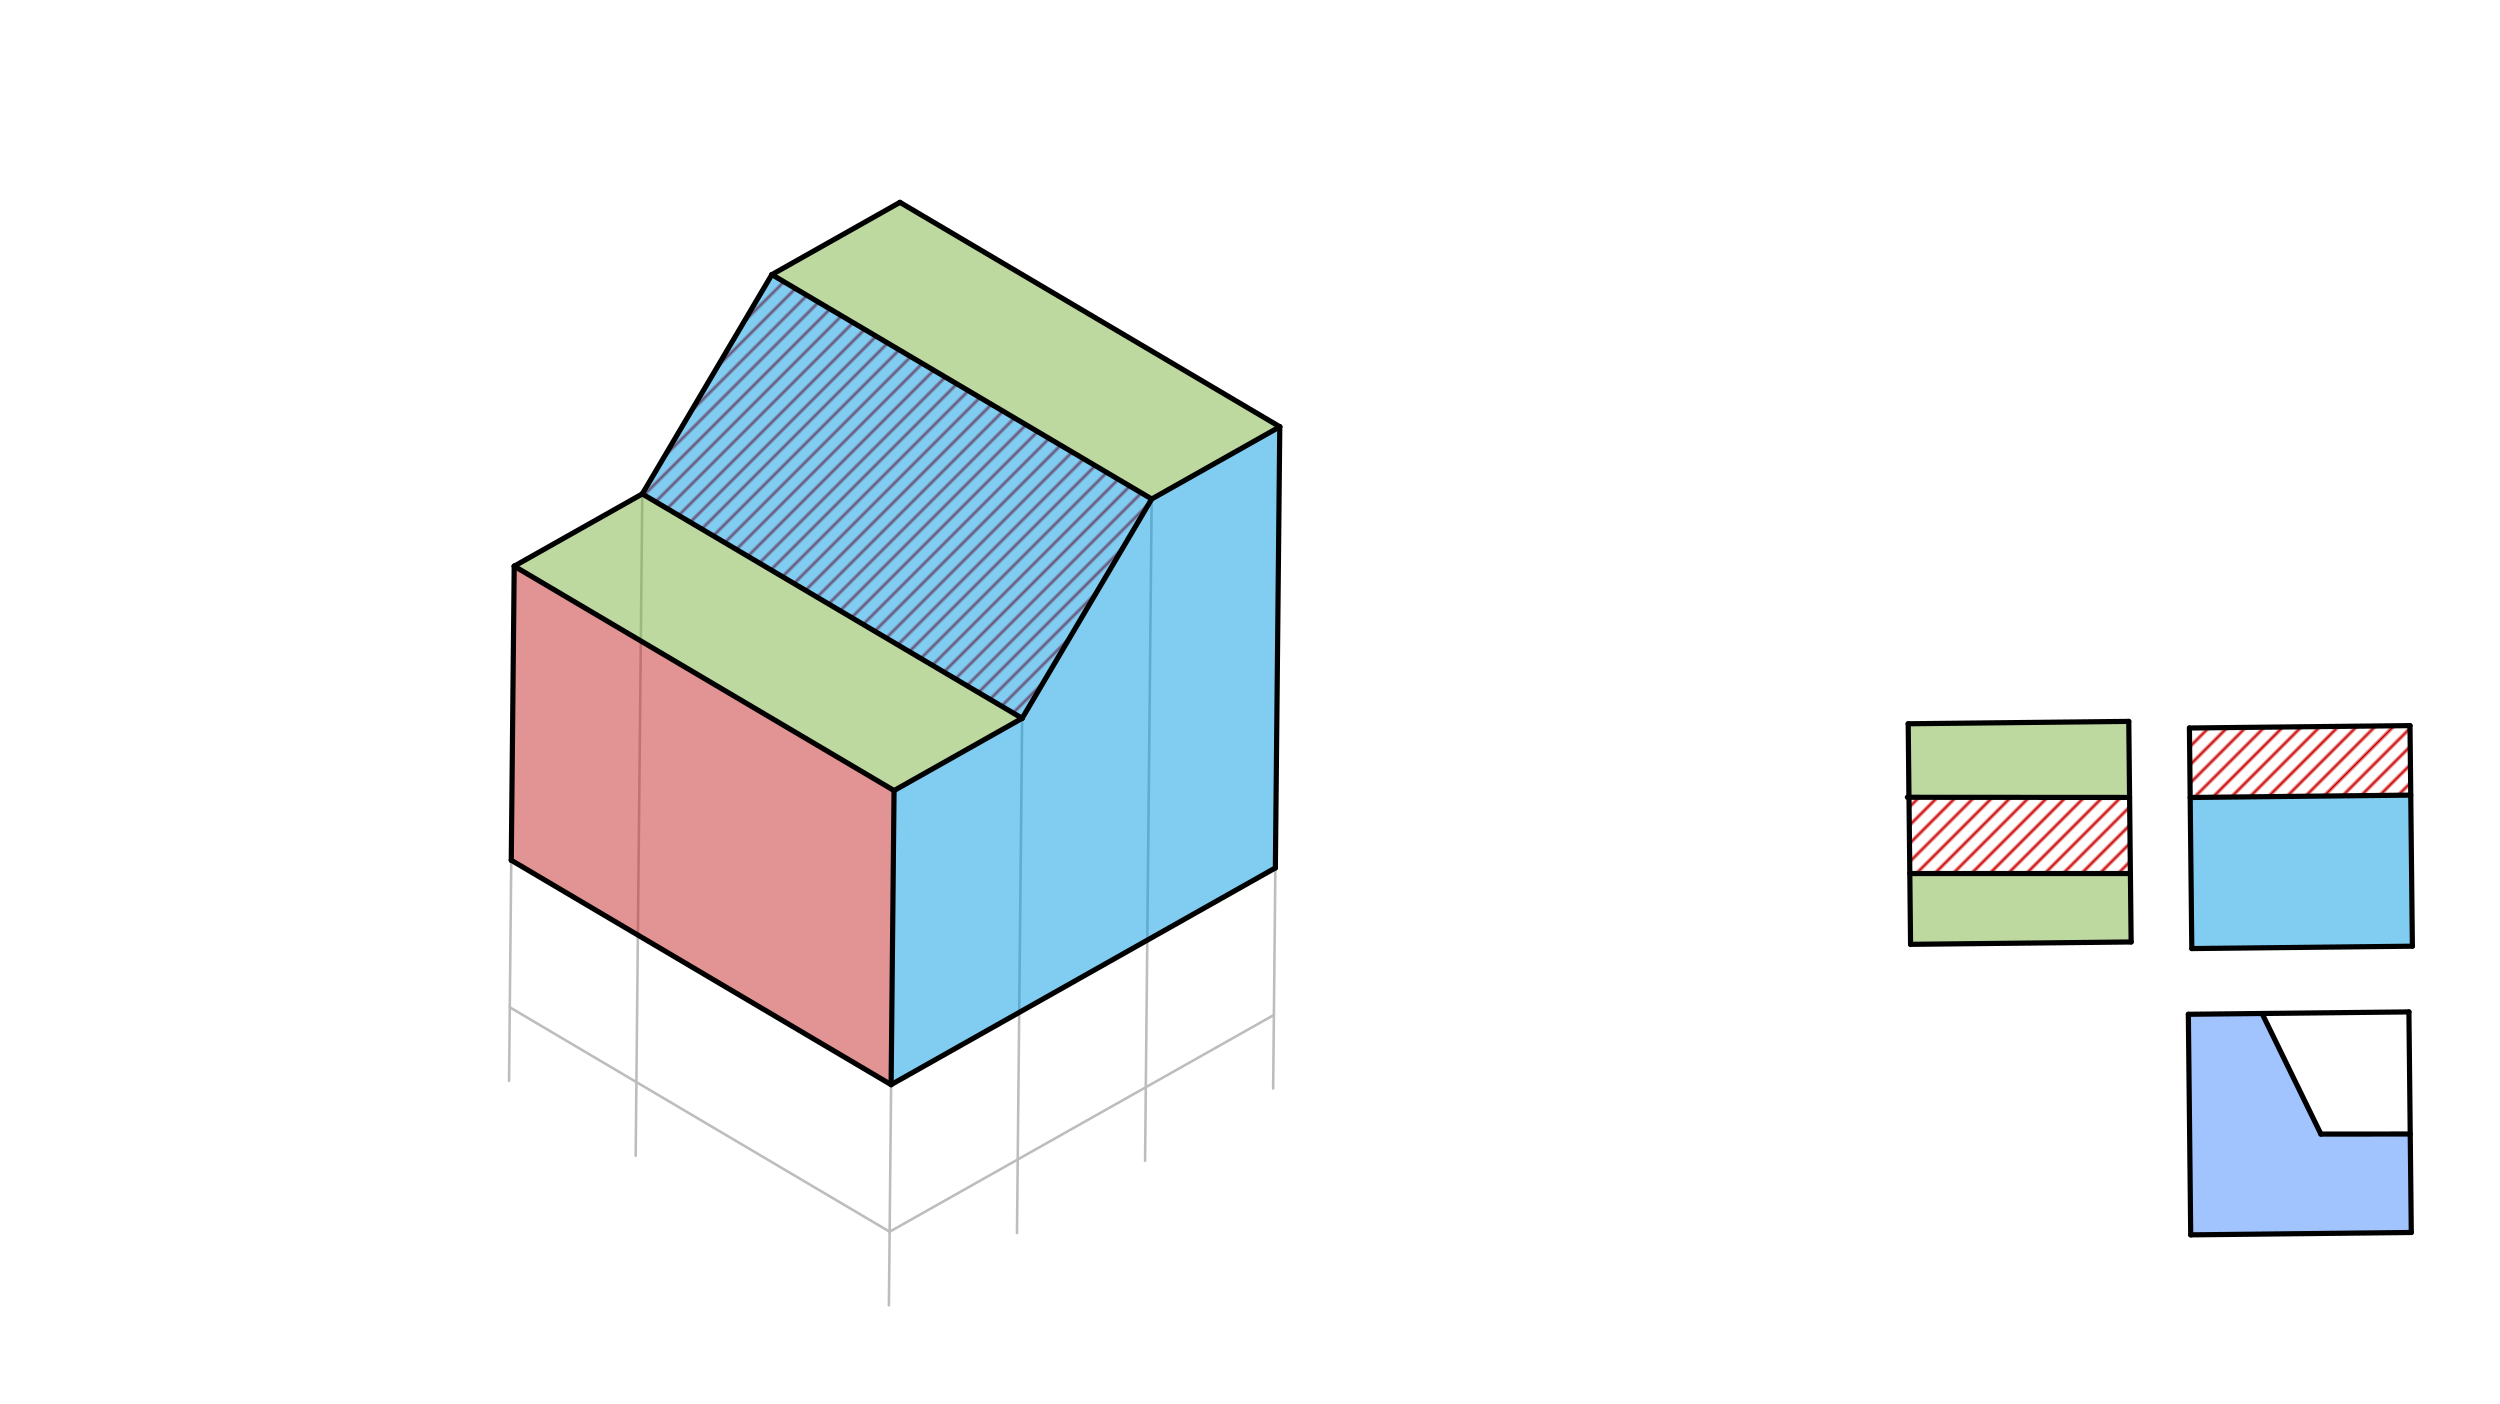 <svg xmlns="http://www.w3.org/2000/svg" class="svg--816" height="100%" preserveAspectRatio="xMidYMid meet" viewBox="0 0 963.78 541.417" width="100%"><defs><marker id="marker-arrow" markerHeight="16" markerUnits="userSpaceOnUse" markerWidth="24" orient="auto-start-reverse" refX="24" refY="4" viewBox="0 0 24 8"><path d="M 0 0 L 24 4 L 0 8 z" stroke="inherit"></path></marker></defs><g class="aux-layer--949"><g class="element--733"><defs><pattern height="5" id="fill_59_7pjaml__pattern-stripes" patternTransform="rotate(-45)" patternUnits="userSpaceOnUse" width="5"><rect fill="#CC0000" height="1" transform="translate(0,0)" width="5"></rect></pattern></defs><g fill="url(#fill_59_7pjaml__pattern-stripes)"><path d="M 297.556 105.865 L 443.991 192.373 L 394.045 276.917 L 247.61 190.409 L 297.556 105.865 Z" stroke="none"></path></g></g><g class="element--733"><defs><pattern height="5" id="fill_105_1vxomt__pattern-stripes" patternTransform="rotate(-45)" patternUnits="userSpaceOnUse" width="5"><rect fill="#CC0000" height="1" transform="translate(0,0)" width="5"></rect></pattern></defs><g fill="url(#fill_105_1vxomt__pattern-stripes)"><path d="M 735.937 307.364 L 820.982 307.42 L 821.297 336.75 L 736.253 336.761 L 735.937 307.364 Z" stroke="none"></path></g></g><g class="element--733"><defs><pattern height="5" id="fill_110_f1p58t__pattern-stripes" patternTransform="rotate(-45)" patternUnits="userSpaceOnUse" width="5"><rect fill="#CC0000" height="1" transform="translate(0,0)" width="5"></rect></pattern></defs><g fill="url(#fill_110_f1p58t__pattern-stripes)"><path d="M 844.051 280.651 L 929.086 279.736 L 929.374 306.527 L 844.339 307.441 L 844.051 280.651 Z" stroke="none"></path></g></g><g class="element--733"><line stroke="#BDBDBD" stroke-dasharray="none" stroke-linecap="round" stroke-width="1" x1="735.632" x2="735.319" y1="279.019" y2="307.363"></line></g><g class="element--733"><line stroke="#BDBDBD" stroke-dasharray="none" stroke-linecap="round" stroke-width="1" x1="343.533" x2="342.683" y1="418.151" y2="503.186"></line></g><g class="element--733"><line stroke="#BDBDBD" stroke-dasharray="none" stroke-linecap="round" stroke-width="1" x1="197.098" x2="196.248" y1="331.643" y2="416.678"></line></g><g class="element--733"><line stroke="#BDBDBD" stroke-dasharray="none" stroke-linecap="round" stroke-width="1" x1="491.101" x2="342.966" y1="391.279" y2="474.841"></line></g><g class="element--733"><line stroke="#BDBDBD" stroke-dasharray="none" stroke-linecap="round" stroke-width="1" x1="491.668" x2="490.818" y1="334.589" y2="419.624"></line></g><g class="element--733"><line stroke="#BDBDBD" stroke-dasharray="none" stroke-linecap="round" stroke-width="1" x1="342.966" x2="196.531" y1="474.841" y2="388.333"></line></g><g class="element--733"><line stroke="#BDBDBD" stroke-dasharray="none" stroke-linecap="round" stroke-width="1" x1="394.045" x2="392.061" y1="276.917" y2="475.332"></line></g><g class="element--733"><line stroke="#BDBDBD" stroke-dasharray="none" stroke-linecap="round" stroke-width="1" x1="443.991" x2="441.44" y1="192.373" y2="447.478"></line></g><g class="element--733"><line stroke="#BDBDBD" stroke-dasharray="none" stroke-linecap="round" stroke-width="1" x1="247.61" x2="245.059" y1="190.409" y2="445.514"></line></g></g><g class="main-layer--75a"><g class="element--733"><g fill="#C62828" opacity="0.5"><path d="M 198.232 218.263 L 344.667 304.771 L 343.533 418.151 L 197.098 331.643 L 198.232 218.263 Z" stroke="none"></path></g></g><g class="element--733"><g fill="#039BE5" opacity="0.5"><path d="M 297.556 105.865 L 443.991 192.373 L 394.045 276.917 L 247.61 190.409 L 297.556 105.865 Z" stroke="none"></path></g></g><g class="element--733"><g fill="#039BE5" opacity="0.5"><path d="M 443.991 192.373 L 493.369 164.518 L 491.668 334.589 L 343.533 418.151 L 344.667 304.771 L 394.045 276.917 L 443.991 192.373 Z" stroke="none"></path></g></g><g class="element--733"><g fill="#388E3C" opacity="0.5"><path d="M 198.232 218.263 L 247.61 190.409 L 247.61 190.409 L 198.232 218.263 Z" stroke="none"></path></g></g><g class="element--733"><g fill="#7CB342" opacity="0.5"><path d="M 198.232 218.263 L 247.61 190.409 L 394.045 276.917 L 344.667 304.771 L 198.232 218.263 Z" stroke="none"></path></g></g><g class="element--733"><g fill="#7CB342" opacity="0.5"><path d="M 346.934 78.011 L 493.369 164.518 L 443.991 192.373 L 297.556 105.865 L 346.934 78.011 Z" stroke="none"></path></g></g><g class="element--733"><g fill="#7CB342" opacity="0.5"><path d="M 735.632 279.019 L 820.667 278.104 L 820.982 307.42 L 735.937 307.364 L 735.632 279.019 Z" stroke="none"></path></g></g><g class="element--733"><g fill="#7CB342" opacity="0.5"><path d="M 736.253 336.761 L 736.253 336.761 L 821.297 336.75 L 821.581 363.139 L 736.547 364.053 L 736.253 336.761 Z" stroke="none"></path></g></g><g class="element--733"><g fill="#039BE5" opacity="0.5"><path d="M 844.339 307.441 L 929.374 306.527 L 930 364.771 L 844.966 365.685 L 844.339 307.441 Z" stroke="none"></path></g></g><g class="element--733"><g fill="#448aff" opacity="0.5"><path d="M 843.632 391.019 L 872.136 390.885 L 894.731 437.201 L 929.173 437.175 L 929.581 475.139 L 844.547 476.053 L 844.064 393.201 Z" stroke="none"></path></g></g><g class="element--733"><line stroke="#000000" stroke-dasharray="none" stroke-linecap="round" stroke-width="2" x1="344.667" x2="343.533" y1="304.771" y2="418.151"></line></g><g class="element--733"><line stroke="#000000" stroke-dasharray="none" stroke-linecap="round" stroke-width="2" x1="343.533" x2="197.098" y1="418.151" y2="331.643"></line></g><g class="element--733"><line stroke="#000000" stroke-dasharray="none" stroke-linecap="round" stroke-width="2" x1="343.533" x2="491.668" y1="418.151" y2="334.589"></line></g><g class="element--733"><line stroke="#000000" stroke-dasharray="none" stroke-linecap="round" stroke-width="2" x1="197.098" x2="198.232" y1="331.643" y2="218.263"></line></g><g class="element--733"><line stroke="#000000" stroke-dasharray="none" stroke-linecap="round" stroke-width="2" x1="198.232" x2="344.667" y1="218.263" y2="304.771"></line></g><g class="element--733"><line stroke="#000000" stroke-dasharray="none" stroke-linecap="round" stroke-width="2" x1="491.668" x2="493.369" y1="334.589" y2="164.518"></line></g><g class="element--733"><line stroke="#000000" stroke-dasharray="none" stroke-linecap="round" stroke-width="2" x1="344.667" x2="394.045" y1="304.771" y2="276.917"></line></g><g class="element--733"><line stroke="#000000" stroke-dasharray="none" stroke-linecap="round" stroke-width="2" x1="493.369" x2="443.991" y1="164.518" y2="192.373"></line></g><g class="element--733"><line stroke="#000000" stroke-dasharray="none" stroke-linecap="round" stroke-width="2" x1="443.991" x2="394.045" y1="192.373" y2="276.917"></line></g><g class="element--733"><line stroke="#000000" stroke-dasharray="none" stroke-linecap="round" stroke-width="2" x1="198.232" x2="247.61" y1="218.263" y2="190.409"></line></g><g class="element--733"><line stroke="#000000" stroke-dasharray="none" stroke-linecap="round" stroke-width="2" x1="247.61" x2="394.045" y1="190.409" y2="276.917"></line></g><g class="element--733"><line stroke="#000000" stroke-dasharray="none" stroke-linecap="round" stroke-width="2" x1="493.369" x2="346.934" y1="164.518" y2="78.011"></line></g><g class="element--733"><line stroke="#000000" stroke-dasharray="none" stroke-linecap="round" stroke-width="2" x1="346.934" x2="297.556" y1="78.011" y2="105.865"></line></g><g class="element--733"><line stroke="#000000" stroke-dasharray="none" stroke-linecap="round" stroke-width="2" x1="297.556" x2="443.991" y1="105.865" y2="192.373"></line></g><g class="element--733"><line stroke="#000000" stroke-dasharray="none" stroke-linecap="round" stroke-width="2" x1="297.556" x2="247.61" y1="105.865" y2="190.409"></line></g><g class="element--733"><line stroke="#000000" stroke-dasharray="none" stroke-linecap="round" stroke-width="2" x1="928.667" x2="929.581" y1="390.104" y2="475.139"></line></g><g class="element--733"><line stroke="#000000" stroke-dasharray="none" stroke-linecap="round" stroke-width="2" x1="929.581" x2="844.547" y1="475.139" y2="476.053"></line></g><g class="element--733"><line stroke="#000000" stroke-dasharray="none" stroke-linecap="round" stroke-width="2" x1="844.547" x2="843.632" y1="476.053" y2="391.019"></line></g><g class="element--733"><line stroke="#000000" stroke-dasharray="none" stroke-linecap="round" stroke-width="2" x1="843.632" x2="928.667" y1="391.019" y2="390.104"></line></g><g class="element--733"><line stroke="#000000" stroke-dasharray="none" stroke-linecap="round" stroke-width="2" x1="930" x2="844.966" y1="364.771" y2="365.685"></line></g><g class="element--733"><line stroke="#000000" stroke-dasharray="none" stroke-linecap="round" stroke-width="2" x1="930" x2="929.086" y1="364.771" y2="279.736"></line></g><g class="element--733"><line stroke="#000000" stroke-dasharray="none" stroke-linecap="round" stroke-width="2" x1="844.966" x2="844.051" y1="365.685" y2="280.651"></line></g><g class="element--733"><line stroke="#000000" stroke-dasharray="none" stroke-linecap="round" stroke-width="2" x1="844.051" x2="929.086" y1="280.651" y2="279.736"></line></g><g class="element--733"><line stroke="#000000" stroke-dasharray="none" stroke-linecap="round" stroke-width="2" x1="820.667" x2="821.581" y1="278.104" y2="363.139"></line></g><g class="element--733"><line stroke="#000000" stroke-dasharray="none" stroke-linecap="round" stroke-width="2" x1="820.667" x2="735.632" y1="278.104" y2="279.019"></line></g><g class="element--733"><line stroke="#000000" stroke-dasharray="none" stroke-linecap="round" stroke-width="2" x1="821.581" x2="736.547" y1="363.139" y2="364.053"></line></g><g class="element--733"><line stroke="#000000" stroke-dasharray="none" stroke-linecap="round" stroke-width="2" x1="735.632" x2="736.547" y1="279.019" y2="364.053"></line></g><g class="element--733"><line stroke="#000000" stroke-dasharray="none" stroke-linecap="round" stroke-width="2" x1="735.319" x2="820.982" y1="307.363" y2="307.42"></line></g><g class="element--733"><line stroke="#000000" stroke-dasharray="none" stroke-linecap="round" stroke-width="2" x1="736.253" x2="821.297" y1="336.761" y2="336.75"></line></g><g class="element--733"><line stroke="#000000" stroke-dasharray="none" stroke-linecap="round" stroke-width="2" x1="844.339" x2="929.374" y1="307.441" y2="306.527"></line></g><g class="element--733"><line stroke="#000000" stroke-dasharray="none" stroke-linecap="round" stroke-width="2" x1="929.173" x2="894.731" y1="437.175" y2="437.201"></line></g><g class="element--733"><line stroke="#000000" stroke-dasharray="none" stroke-linecap="round" stroke-width="2" x1="894.731" x2="872.136" y1="437.201" y2="390.885"></line></g></g><g class="snaps-layer--ac6"></g><g class="temp-layer--52d"></g></svg>